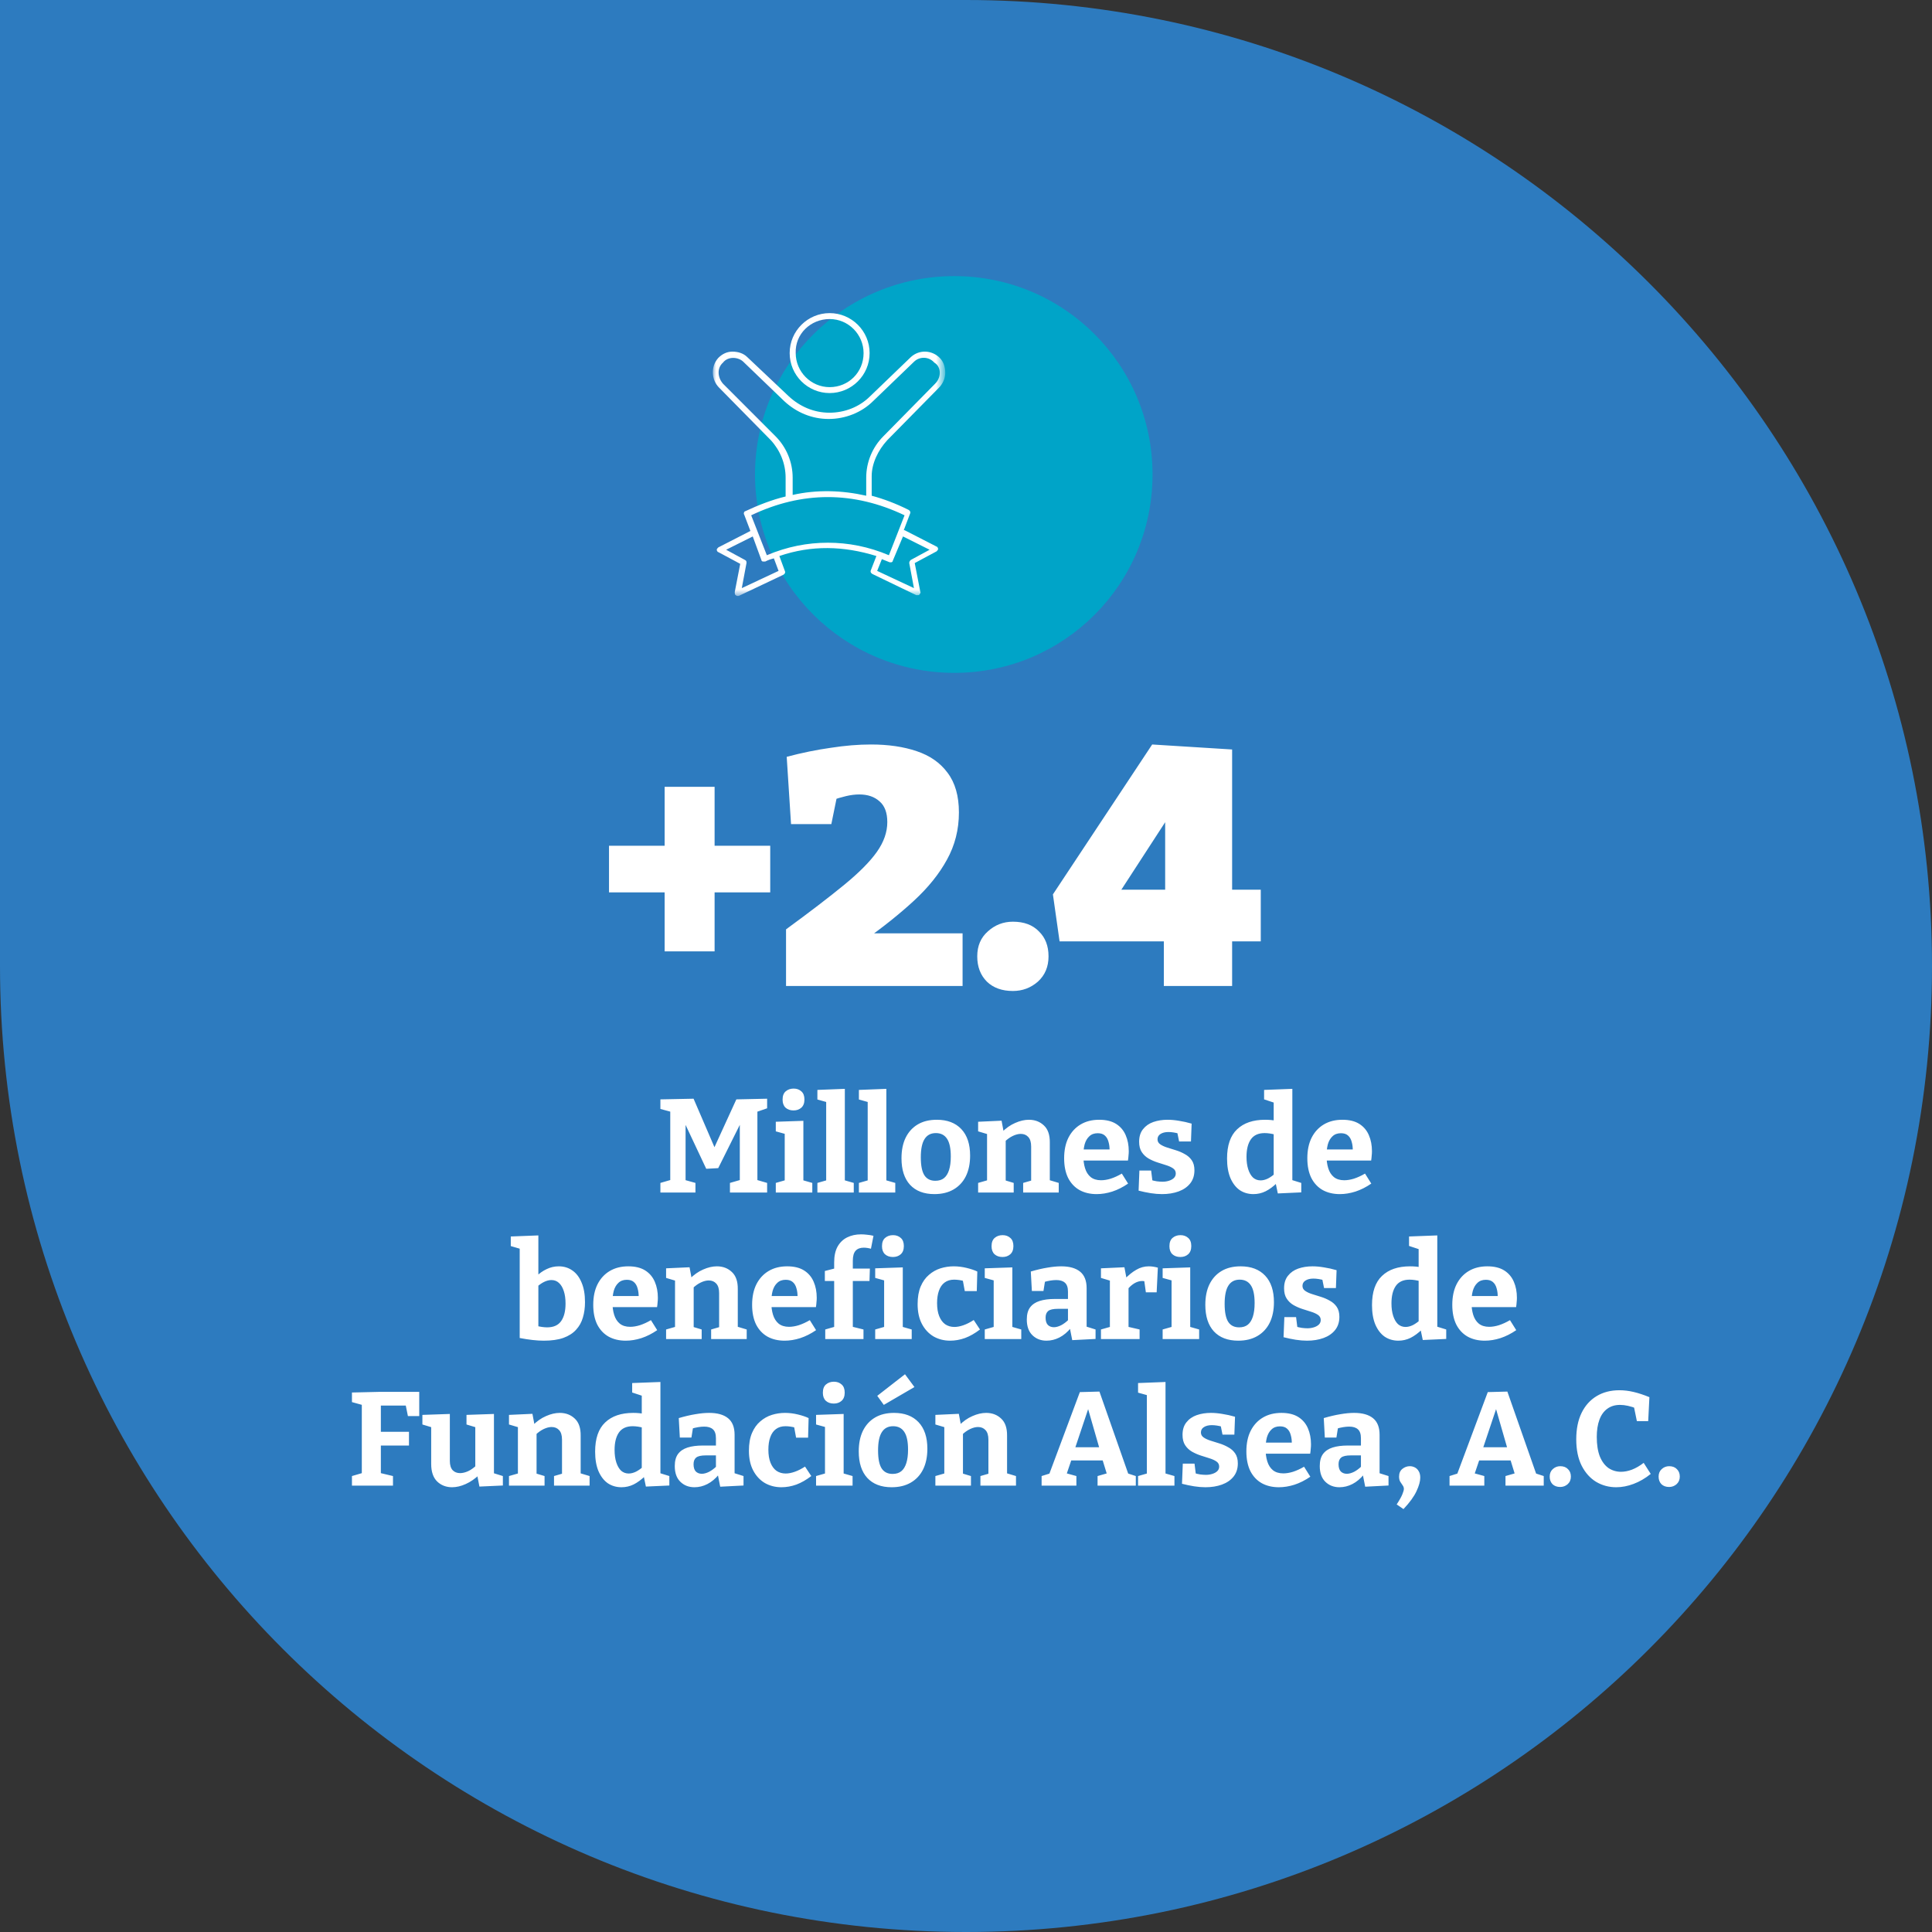 <svg width="290" height="290" viewBox="0 0 290 290" fill="none" xmlns="http://www.w3.org/2000/svg">
<rect x="0" y="0" width="290" height="290" fill="#333333" stroke="none"/>
<path d="M0 0H145C225.081 0 290 64.919 290 145C290 225.081 225.081 290 145 290C64.919 290 0 225.081 0 145V0Z" fill="#2D7BBF"/>
<path d="M143.245 101C159.705 101 173 87.695 173 71.222C173 54.749 159.705 41.444 143.245 41.444C126.784 41.444 113.331 54.749 113.331 71.222C113.331 87.695 126.784 101 143.245 101Z" fill="#00A4C8"/>
<mask id="mask0_124_23" style="mask-type:luminance" maskUnits="userSpaceOnUse" x="107" y="46" width="35" height="44">
<path d="M141.532 46.551H107V89.455H141.532V46.551Z" fill="white"/>
</mask>
<g mask="url(#mask0_124_23)">
<path d="M118.981 74.291V71.705C118.981 69.354 118.041 67.121 116.397 65.475L108.527 57.6C107.705 56.66 107.587 55.249 108.527 54.426C108.879 53.956 109.467 53.721 110.054 53.721C110.641 53.721 111.228 53.956 111.581 54.309L117.689 60.186C119.568 61.949 121.917 62.889 124.384 62.889C126.85 62.889 129.317 61.949 131.079 60.186L137.186 54.309C138.009 53.486 139.418 53.486 140.24 54.426C140.828 54.779 141.063 55.367 141.063 55.954C141.063 56.542 140.828 57.13 140.358 57.6L132.606 65.475C130.961 67.121 130.022 69.354 130.022 71.705V74.409C126.38 73.586 122.622 73.469 118.981 74.291ZM133.428 83.342C130.374 82.049 127.32 81.462 124.266 81.462C121.212 81.462 118.158 82.049 115.105 83.342L112.755 77.347C120.39 73.704 128.142 73.704 135.777 77.347L133.428 83.342ZM135.542 80.521L139.536 82.519L136.717 84.048C136.599 84.165 136.482 84.283 136.482 84.518L137.186 88.279L131.666 85.693L132.371 83.93C132.723 84.048 133.193 84.283 133.545 84.4H133.663C133.78 84.4 133.78 84.4 133.78 84.4C133.898 84.4 134.015 84.283 134.015 84.165L135.542 80.521C135.425 80.521 135.425 80.521 135.542 80.521ZM116.866 85.693L111.346 88.279L112.051 84.518C112.051 84.283 112.051 84.165 111.816 84.048L108.997 82.519L112.99 80.521L114.282 84.048C114.282 84.165 114.4 84.283 114.517 84.283C114.635 84.283 114.752 84.283 114.87 84.283C115.339 84.048 115.692 83.93 116.162 83.812L116.866 85.693ZM133.193 66.063L140.945 58.188C141.532 57.6 141.885 56.777 141.885 55.954C141.885 55.131 141.65 54.309 141.063 53.721C139.888 52.545 138.009 52.428 136.717 53.603L130.609 59.481C128.964 61.126 126.733 61.949 124.501 61.949C122.152 61.949 120.038 61.009 118.393 59.481L112.168 53.603C111.581 53.016 110.759 52.781 109.936 52.781C109.114 52.781 108.409 53.133 107.822 53.721C106.648 55.014 106.765 57.012 107.94 58.188L115.692 66.063C117.101 67.591 117.924 69.59 117.924 71.705V74.526C115.927 74.997 113.813 75.819 111.816 76.76C111.698 76.76 111.581 77.112 111.698 77.23L112.638 79.698L107.822 82.167C107.705 82.284 107.587 82.402 107.587 82.519C107.587 82.637 107.705 82.872 107.822 82.872L111.111 84.635L110.289 88.867C110.289 88.984 110.289 89.22 110.406 89.337C110.524 89.337 110.524 89.455 110.641 89.455C110.759 89.455 110.759 89.455 110.876 89.455L117.571 86.281C117.806 86.163 117.924 85.928 117.806 85.693L116.984 83.46C121.8 81.814 126.615 81.932 131.549 83.46L130.726 85.576C130.609 85.811 130.726 86.046 130.961 86.163L137.539 89.337C137.656 89.337 137.656 89.337 137.774 89.337C137.891 89.337 138.009 89.337 138.009 89.22C138.126 89.102 138.244 88.984 138.126 88.749L137.304 84.518L140.593 82.755C140.71 82.637 140.828 82.519 140.828 82.402C140.828 82.284 140.71 82.049 140.593 82.049L135.777 79.581H135.66L136.599 77.112C136.717 76.877 136.599 76.642 136.364 76.525C134.485 75.584 132.606 74.879 130.844 74.409V71.47C130.844 69.59 131.783 67.591 133.193 66.063Z" fill="white"/>
</g>
<path d="M124.532 47.889C127.363 47.889 129.627 50.222 129.627 53C129.627 55.889 127.363 58.111 124.532 58.111C121.702 58.111 119.438 55.778 119.438 53C119.325 50.111 121.702 47.889 124.532 47.889ZM124.532 59C127.815 59 130.532 56.333 130.532 53C130.532 49.667 127.815 47 124.532 47C121.249 47 118.532 49.667 118.532 53C118.532 56.333 121.249 59 124.532 59Z" fill="white"/>
<path d="M101.264 126.95L99.764 128.45V118.1H107.264V128.45L105.764 126.95H115.614V133.95H105.764L107.264 132.45V142.8H99.764V132.45L101.264 133.95H91.414V126.95H101.264ZM117.987 148V139.5C121.587 136.867 124.504 134.633 126.737 132.8C128.97 130.967 130.604 129.317 131.637 127.85C132.67 126.383 133.187 124.9 133.187 123.4C133.187 122 132.804 120.967 132.037 120.3C131.27 119.6 130.254 119.25 128.987 119.25C128.354 119.25 127.687 119.333 126.987 119.5C126.287 119.667 125.554 119.883 124.787 120.15L125.837 118.55L124.787 123.7H118.737L118.087 113.6C120.354 113 122.554 112.55 124.687 112.25C126.82 111.917 128.837 111.75 130.737 111.75C133.337 111.75 135.62 112.083 137.587 112.75C139.587 113.417 141.137 114.5 142.237 116C143.37 117.5 143.937 119.483 143.937 121.95C143.937 124.517 143.337 126.883 142.137 129.05C140.97 131.183 139.32 133.233 137.187 135.2C135.054 137.167 132.554 139.167 129.687 141.2L129.737 140.1H144.487V148H117.987ZM146.688 143.55C146.688 141.983 147.222 140.733 148.288 139.8C149.355 138.833 150.605 138.35 152.038 138.35C153.705 138.35 155.005 138.833 155.938 139.8C156.905 140.733 157.388 141.983 157.388 143.55C157.388 145.117 156.855 146.383 155.788 147.35C154.722 148.283 153.472 148.75 152.038 148.75C150.405 148.75 149.105 148.283 148.138 147.35C147.172 146.383 146.688 145.117 146.688 143.55ZM174.696 139.3L177.196 141.3H159.046L158.046 134.25L172.946 111.75L184.946 112.5V135.3L182.446 133.55H189.246V141.3H182.446L184.946 139.3V148H174.696V139.3ZM177.396 133.55L174.896 135.3V117.35L178.446 117.95L165.946 137.2L163.946 133.55H177.396Z" fill="white"/>
<path d="M115.148 166.36L113.288 167L113.688 166.26V177.6L113.288 177.02L115.148 177.56V179H109.568V177.56L111.508 177L111.048 177.6V167.98L111.468 168L107.808 175.34L106.008 175.44L102.488 167.96H102.908V177.6L102.588 177.06L104.388 177.56V179H99.128V177.56L100.988 177.02L100.608 177.6V166.26L100.988 166.96L99.128 166.46V165.02L104.108 164.92L107.408 172.58H107.068L110.528 165.02L115.148 164.92V166.36ZM120.589 177.36L120.389 177.12L121.929 177.56V179H116.449V177.56L117.989 177.12L117.789 177.36V170.06L117.969 170.24L116.449 169.82V168.38L120.589 168.24V177.36ZM119.109 166.68C118.616 166.68 118.216 166.54 117.909 166.26C117.616 165.98 117.469 165.58 117.469 165.06C117.469 164.5 117.622 164.087 117.929 163.82C118.249 163.54 118.649 163.4 119.129 163.4C119.596 163.4 119.982 163.54 120.289 163.82C120.596 164.087 120.749 164.493 120.749 165.04C120.749 165.587 120.589 166 120.269 166.28C119.962 166.547 119.576 166.68 119.109 166.68ZM126.813 177.36L126.613 177.12L128.153 177.56V179H122.693V177.56L124.233 177.12L124.013 177.36V165.26L124.193 165.46L122.693 165.04V163.6L126.813 163.44V177.36ZM133.044 177.36L132.844 177.12L134.384 177.56V179H128.924V177.56L130.464 177.12L130.244 177.36V165.26L130.424 165.46L128.924 165.04V163.6L133.044 163.44V177.36ZM140.617 168.08C142.191 168.08 143.417 168.547 144.297 169.48C145.177 170.413 145.617 171.74 145.617 173.46C145.617 174.66 145.404 175.693 144.977 176.56C144.551 177.413 143.937 178.073 143.137 178.54C142.337 179.007 141.377 179.24 140.257 179.24C138.684 179.24 137.464 178.773 136.597 177.84C135.744 176.907 135.317 175.58 135.317 173.86C135.317 172.66 135.524 171.633 135.937 170.78C136.364 169.913 136.971 169.247 137.757 168.78C138.544 168.313 139.497 168.08 140.617 168.08ZM140.477 170.08C139.717 170.08 139.151 170.38 138.777 170.98C138.404 171.567 138.217 172.48 138.217 173.72C138.217 174.96 138.397 175.86 138.757 176.42C139.117 176.967 139.664 177.24 140.397 177.24C140.931 177.24 141.364 177.107 141.697 176.84C142.031 176.573 142.284 176.167 142.457 175.62C142.631 175.073 142.717 174.4 142.717 173.6C142.717 172.387 142.531 171.5 142.157 170.94C141.784 170.367 141.224 170.08 140.477 170.08ZM146.82 179V177.56L148.5 177.08L148.16 177.48V169.86L148.5 170.32L146.82 169.82V168.38L150.34 168.22L150.7 170.14L150.34 170C150.98 169.347 151.66 168.867 152.38 168.56C153.1 168.24 153.787 168.08 154.44 168.08C155.347 168.08 156.1 168.367 156.7 168.94C157.3 169.5 157.594 170.353 157.58 171.5V177.48L157.32 177.08L158.92 177.56V179H153.58V177.56L155.1 177.12L154.78 177.54V172.1C154.78 171.447 154.634 170.967 154.34 170.66C154.06 170.353 153.687 170.2 153.22 170.2C152.86 170.2 152.467 170.3 152.04 170.5C151.614 170.7 151.194 171 150.78 171.4L150.96 170.98V177.54L150.7 177.12L152.16 177.56V179H146.82ZM164.611 179.24C163.638 179.24 162.785 179.04 162.051 178.64C161.318 178.227 160.745 177.62 160.331 176.82C159.931 176.007 159.731 175.02 159.731 173.86C159.731 172.66 159.945 171.633 160.371 170.78C160.811 169.913 161.425 169.247 162.211 168.78C162.998 168.313 163.925 168.08 164.991 168.08C166.031 168.08 166.878 168.287 167.531 168.7C168.185 169.113 168.665 169.68 168.971 170.4C169.278 171.107 169.431 171.907 169.431 172.8C169.431 173.027 169.418 173.253 169.391 173.48C169.378 173.707 169.351 173.947 169.311 174.2H161.991V172.54H166.911L166.551 172.8C166.565 172.267 166.511 171.8 166.391 171.4C166.285 170.987 166.098 170.667 165.831 170.44C165.578 170.213 165.225 170.1 164.771 170.1C164.251 170.1 163.831 170.253 163.511 170.56C163.191 170.853 162.958 171.253 162.811 171.76C162.678 172.267 162.611 172.833 162.611 173.46C162.611 174.167 162.698 174.8 162.871 175.36C163.045 175.92 163.325 176.36 163.711 176.68C164.111 177 164.631 177.16 165.271 177.16C165.725 177.16 166.211 177.08 166.731 176.92C167.265 176.747 167.818 176.493 168.391 176.16L169.331 177.66C168.558 178.193 167.765 178.593 166.951 178.86C166.151 179.113 165.371 179.24 164.611 179.24ZM173.748 171.02C173.748 171.327 173.881 171.573 174.148 171.76C174.415 171.947 174.755 172.107 175.168 172.24C175.595 172.373 176.041 172.513 176.508 172.66C176.988 172.807 177.435 173 177.848 173.24C178.275 173.467 178.621 173.773 178.888 174.16C179.155 174.547 179.288 175.047 179.288 175.66C179.288 176.447 179.075 177.107 178.648 177.64C178.221 178.173 177.641 178.573 176.908 178.84C176.175 179.107 175.348 179.24 174.428 179.24C173.895 179.24 173.328 179.193 172.728 179.1C172.141 179.007 171.535 178.88 170.908 178.72L171.028 175.7H172.788L173.008 177.46L172.768 177.12C173.035 177.2 173.328 177.267 173.648 177.32C173.968 177.36 174.248 177.38 174.488 177.38C174.835 177.38 175.155 177.333 175.448 177.24C175.755 177.147 176.001 177.013 176.188 176.84C176.388 176.653 176.488 176.42 176.488 176.14C176.488 175.82 176.355 175.567 176.088 175.38C175.821 175.193 175.475 175.033 175.048 174.9C174.635 174.767 174.195 174.627 173.728 174.48C173.275 174.333 172.835 174.14 172.408 173.9C171.995 173.66 171.655 173.34 171.388 172.94C171.121 172.54 170.988 172.02 170.988 171.38C170.988 170.607 171.181 169.98 171.568 169.5C171.955 169.007 172.468 168.647 173.108 168.42C173.761 168.193 174.475 168.08 175.248 168.08C175.795 168.08 176.375 168.133 176.988 168.24C177.601 168.333 178.228 168.473 178.868 168.66L178.768 171.34H176.988L176.668 169.76L177.048 170.18C176.421 170.007 175.868 169.92 175.388 169.92C174.895 169.92 174.495 170.02 174.188 170.22C173.895 170.407 173.748 170.673 173.748 171.02ZM188.145 179.24C187.372 179.24 186.685 179.04 186.085 178.64C185.498 178.227 185.032 177.62 184.685 176.82C184.352 176.02 184.185 175.047 184.185 173.9C184.185 171.927 184.685 170.467 185.685 169.52C186.685 168.56 188.092 168.08 189.905 168.08C190.198 168.08 190.492 168.093 190.785 168.12C191.078 168.147 191.385 168.193 191.705 168.26L191.185 168.58V165.28L191.385 165.56L189.745 165.02V163.6L193.985 163.44V177.44L193.645 177.04L195.325 177.56V178.98L191.805 179.14L191.445 177.42L191.725 177.52C191.138 178.093 190.552 178.527 189.965 178.82C189.392 179.1 188.785 179.24 188.145 179.24ZM189.225 177.18C189.572 177.18 189.938 177.087 190.325 176.9C190.712 176.7 191.112 176.413 191.525 176.04L191.185 176.88V169.7L191.525 170.34C190.898 170.167 190.332 170.08 189.825 170.08C188.878 170.08 188.185 170.4 187.745 171.04C187.318 171.667 187.105 172.533 187.105 173.64C187.105 174.36 187.192 174.987 187.365 175.52C187.538 176.053 187.778 176.467 188.085 176.76C188.405 177.04 188.785 177.18 189.225 177.18ZM201.115 179.24C200.142 179.24 199.289 179.04 198.555 178.64C197.822 178.227 197.249 177.62 196.835 176.82C196.435 176.007 196.235 175.02 196.235 173.86C196.235 172.66 196.449 171.633 196.875 170.78C197.315 169.913 197.929 169.247 198.715 168.78C199.502 168.313 200.429 168.08 201.495 168.08C202.535 168.08 203.382 168.287 204.035 168.7C204.689 169.113 205.169 169.68 205.475 170.4C205.782 171.107 205.935 171.907 205.935 172.8C205.935 173.027 205.922 173.253 205.895 173.48C205.882 173.707 205.855 173.947 205.815 174.2H198.495V172.54H203.415L203.055 172.8C203.069 172.267 203.015 171.8 202.895 171.4C202.789 170.987 202.602 170.667 202.335 170.44C202.082 170.213 201.729 170.1 201.275 170.1C200.755 170.1 200.335 170.253 200.015 170.56C199.695 170.853 199.462 171.253 199.315 171.76C199.182 172.267 199.115 172.833 199.115 173.46C199.115 174.167 199.202 174.8 199.375 175.36C199.549 175.92 199.829 176.36 200.215 176.68C200.615 177 201.135 177.16 201.775 177.16C202.229 177.16 202.715 177.08 203.235 176.92C203.769 176.747 204.322 176.493 204.895 176.16L205.835 177.66C205.062 178.193 204.269 178.593 203.455 178.86C202.655 179.113 201.875 179.24 201.115 179.24ZM81.63 201.24C81.11 201.24 80.55 201.207 79.95 201.14C79.35 201.073 78.704 200.973 78.01 200.84V186.8L78.45 187.56L76.67 187.04V185.6L80.81 185.44V192.04L80.47 191.62C80.95 191.14 81.477 190.767 82.05 190.5C82.624 190.22 83.23 190.08 83.87 190.08C84.644 190.08 85.324 190.287 85.91 190.7C86.497 191.1 86.957 191.7 87.29 192.5C87.637 193.3 87.81 194.287 87.81 195.46C87.81 196.3 87.704 197.073 87.49 197.78C87.29 198.473 86.95 199.08 86.47 199.6C86.004 200.12 85.37 200.527 84.57 200.82C83.784 201.1 82.804 201.24 81.63 201.24ZM82.13 199.24C83.09 199.24 83.79 198.927 84.23 198.3C84.67 197.673 84.89 196.8 84.89 195.68C84.89 194.947 84.804 194.32 84.63 193.8C84.457 193.267 84.217 192.86 83.91 192.58C83.604 192.287 83.224 192.14 82.77 192.14C82.424 192.14 82.057 192.233 81.67 192.42C81.284 192.607 80.884 192.893 80.47 193.28L80.81 192.42V199.68L80.47 199C81.097 199.16 81.65 199.24 82.13 199.24ZM93.928 201.24C92.954 201.24 92.101 201.04 91.368 200.64C90.634 200.227 90.061 199.62 89.648 198.82C89.248 198.007 89.048 197.02 89.048 195.86C89.048 194.66 89.261 193.633 89.688 192.78C90.128 191.913 90.741 191.247 91.528 190.78C92.314 190.313 93.241 190.08 94.308 190.08C95.348 190.08 96.194 190.287 96.848 190.7C97.501 191.113 97.981 191.68 98.288 192.4C98.594 193.107 98.748 193.907 98.748 194.8C98.748 195.027 98.734 195.253 98.708 195.48C98.694 195.707 98.668 195.947 98.628 196.2H91.308V194.54H96.228L95.868 194.8C95.881 194.267 95.828 193.8 95.708 193.4C95.601 192.987 95.414 192.667 95.148 192.44C94.894 192.213 94.541 192.1 94.088 192.1C93.568 192.1 93.148 192.253 92.828 192.56C92.508 192.853 92.274 193.253 92.128 193.76C91.994 194.267 91.928 194.833 91.928 195.46C91.928 196.167 92.014 196.8 92.188 197.36C92.361 197.92 92.641 198.36 93.028 198.68C93.428 199 93.948 199.16 94.588 199.16C95.041 199.16 95.528 199.08 96.048 198.92C96.581 198.747 97.134 198.493 97.708 198.16L98.648 199.66C97.874 200.193 97.081 200.593 96.268 200.86C95.468 201.113 94.688 201.24 93.928 201.24ZM99.984 201V199.56L101.664 199.08L101.324 199.48V191.86L101.664 192.32L99.984 191.82V190.38L103.504 190.22L103.864 192.14L103.504 192C104.144 191.347 104.824 190.867 105.544 190.56C106.264 190.24 106.951 190.08 107.604 190.08C108.511 190.08 109.264 190.367 109.864 190.94C110.464 191.5 110.758 192.353 110.744 193.5V199.48L110.484 199.08L112.084 199.56V201H106.744V199.56L108.264 199.12L107.944 199.54V194.1C107.944 193.447 107.798 192.967 107.504 192.66C107.224 192.353 106.851 192.2 106.384 192.2C106.024 192.2 105.631 192.3 105.204 192.5C104.778 192.7 104.358 193 103.944 193.4L104.124 192.98V199.54L103.864 199.12L105.324 199.56V201H99.984ZM117.775 201.24C116.802 201.24 115.949 201.04 115.215 200.64C114.482 200.227 113.909 199.62 113.495 198.82C113.095 198.007 112.895 197.02 112.895 195.86C112.895 194.66 113.109 193.633 113.535 192.78C113.975 191.913 114.589 191.247 115.375 190.78C116.162 190.313 117.089 190.08 118.155 190.08C119.195 190.08 120.042 190.287 120.695 190.7C121.349 191.113 121.829 191.68 122.135 192.4C122.442 193.107 122.595 193.907 122.595 194.8C122.595 195.027 122.582 195.253 122.555 195.48C122.542 195.707 122.515 195.947 122.475 196.2H115.155V194.54H120.075L119.715 194.8C119.729 194.267 119.675 193.8 119.555 193.4C119.449 192.987 119.262 192.667 118.995 192.44C118.742 192.213 118.389 192.1 117.935 192.1C117.415 192.1 116.995 192.253 116.675 192.56C116.355 192.853 116.122 193.253 115.975 193.76C115.842 194.267 115.775 194.833 115.775 195.46C115.775 196.167 115.862 196.8 116.035 197.36C116.209 197.92 116.489 198.36 116.875 198.68C117.275 199 117.795 199.16 118.435 199.16C118.889 199.16 119.375 199.08 119.895 198.92C120.429 198.747 120.982 198.493 121.555 198.16L122.495 199.66C121.722 200.193 120.929 200.593 120.115 200.86C119.315 201.113 118.535 201.24 117.775 201.24ZM123.872 201V199.56L125.472 199.1L125.212 199.4V191.98L125.472 192.28H123.812V190.78L125.532 190.34L125.212 190.76V189.48C125.212 188.533 125.379 187.753 125.712 187.14C126.059 186.513 126.539 186.047 127.152 185.74C127.765 185.433 128.465 185.28 129.252 185.28C129.532 185.28 129.832 185.3 130.152 185.34C130.472 185.367 130.792 185.42 131.112 185.5L130.732 187.44C130.545 187.387 130.359 187.347 130.172 187.32C129.999 187.293 129.825 187.28 129.652 187.28C129.119 187.28 128.712 187.433 128.432 187.74C128.152 188.047 128.012 188.547 128.012 189.24V190.76L127.652 190.42H130.572L130.512 192.28H127.732L128.012 191.98V199.4L127.752 199.1L129.612 199.56V201H123.872ZM135.511 199.36L135.311 199.12L136.851 199.56V201H131.371V199.56L132.911 199.12L132.711 199.36V192.06L132.891 192.24L131.371 191.82V190.38L135.511 190.24V199.36ZM134.031 188.68C133.538 188.68 133.138 188.54 132.831 188.26C132.538 187.98 132.391 187.58 132.391 187.06C132.391 186.5 132.544 186.087 132.851 185.82C133.171 185.54 133.571 185.4 134.051 185.4C134.518 185.4 134.904 185.54 135.211 185.82C135.518 186.087 135.671 186.493 135.671 187.04C135.671 187.587 135.511 188 135.191 188.28C134.884 188.547 134.498 188.68 134.031 188.68ZM142.618 201.24C141.698 201.24 140.865 201.027 140.118 200.6C139.385 200.16 138.805 199.533 138.378 198.72C137.952 197.907 137.738 196.92 137.738 195.76C137.738 194.707 137.892 193.82 138.198 193.1C138.505 192.38 138.918 191.8 139.438 191.36C139.958 190.907 140.538 190.58 141.178 190.38C141.818 190.18 142.478 190.08 143.158 190.08C143.798 190.08 144.445 190.16 145.098 190.32C145.752 190.48 146.285 190.66 146.698 190.86L146.618 193.8H144.818L144.518 192.16L144.738 192.32C144.538 192.24 144.292 192.18 143.998 192.14C143.718 192.1 143.458 192.08 143.218 192.08C142.645 192.08 142.165 192.227 141.778 192.52C141.405 192.8 141.125 193.207 140.938 193.74C140.752 194.26 140.658 194.88 140.658 195.6C140.658 196.373 140.765 197.027 140.978 197.56C141.192 198.093 141.492 198.5 141.878 198.78C142.278 199.047 142.738 199.18 143.258 199.18C143.672 199.18 144.125 199.093 144.618 198.92C145.112 198.747 145.625 198.487 146.158 198.14L147.098 199.56C146.352 200.133 145.605 200.56 144.858 200.84C144.112 201.107 143.365 201.24 142.618 201.24ZM151.956 199.36L151.756 199.12L153.296 199.56V201H147.816V199.56L149.356 199.12L149.156 199.36V192.06L149.336 192.24L147.816 191.82V190.38L151.956 190.24V199.36ZM150.476 188.68C149.983 188.68 149.583 188.54 149.276 188.26C148.983 187.98 148.836 187.58 148.836 187.06C148.836 186.5 148.99 186.087 149.296 185.82C149.616 185.54 150.016 185.4 150.496 185.4C150.963 185.4 151.35 185.54 151.656 185.82C151.963 186.087 152.116 186.493 152.116 187.04C152.116 187.587 151.956 188 151.636 188.28C151.33 188.547 150.943 188.68 150.476 188.68ZM163.107 199.58L162.727 199.02L164.447 199.56V200.98L160.947 201.16L160.567 199.24L160.767 199.3C160.233 199.953 159.653 200.44 159.027 200.76C158.4 201.08 157.753 201.24 157.087 201.24C156.233 201.24 155.527 200.967 154.967 200.42C154.407 199.873 154.127 199.087 154.127 198.06C154.127 197.3 154.287 196.7 154.607 196.26C154.94 195.807 155.42 195.48 156.047 195.28C156.673 195.08 157.433 194.98 158.327 194.98H160.507L160.307 195.2V193.88C160.307 193.253 160.153 192.807 159.847 192.54C159.553 192.273 159.12 192.14 158.547 192.14C158.267 192.14 157.967 192.167 157.647 192.22C157.327 192.273 156.98 192.353 156.607 192.46L156.887 192.16L156.627 193.78H154.887L154.727 190.86C155.633 190.593 156.46 190.4 157.207 190.28C157.967 190.147 158.66 190.08 159.287 190.08C160.527 190.08 161.473 190.347 162.127 190.88C162.78 191.413 163.107 192.24 163.107 193.36V199.58ZM156.947 197.78C156.947 198.273 157.06 198.64 157.287 198.88C157.527 199.107 157.827 199.22 158.187 199.22C158.52 199.22 158.887 199.12 159.287 198.92C159.687 198.707 160.067 198.42 160.427 198.06L160.307 198.54V196.26L160.507 196.46H158.787C158.093 196.46 157.613 196.567 157.347 196.78C157.08 196.993 156.947 197.327 156.947 197.78ZM165.258 201V199.56L166.878 199.1L166.598 199.52V191.84L166.918 192.32L165.258 191.82V190.38L168.778 190.22L169.138 192.12L168.778 192.04C169.378 191.413 169.971 190.933 170.558 190.6C171.144 190.253 171.771 190.08 172.438 190.08C172.864 190.08 173.318 190.147 173.798 190.28L173.618 193.98H171.998L171.698 191.82L171.958 192.36C171.878 192.333 171.791 192.313 171.698 192.3C171.618 192.287 171.538 192.28 171.458 192.28C171.044 192.28 170.631 192.407 170.218 192.66C169.818 192.913 169.471 193.24 169.178 193.64L169.398 192.88V199.52L169.078 199.1L171.058 199.56V201H165.258ZM178.656 199.36L178.456 199.12L179.996 199.56V201H174.516V199.56L176.056 199.12L175.856 199.36V192.06L176.036 192.24L174.516 191.82V190.38L178.656 190.24V199.36ZM177.176 188.68C176.682 188.68 176.282 188.54 175.976 188.26C175.682 187.98 175.536 187.58 175.536 187.06C175.536 186.5 175.689 186.087 175.996 185.82C176.316 185.54 176.716 185.4 177.196 185.4C177.662 185.4 178.049 185.54 178.356 185.82C178.662 186.087 178.816 186.493 178.816 187.04C178.816 187.587 178.656 188 178.336 188.28C178.029 188.547 177.642 188.68 177.176 188.68ZM186.223 190.08C187.796 190.08 189.023 190.547 189.903 191.48C190.783 192.413 191.223 193.74 191.223 195.46C191.223 196.66 191.009 197.693 190.583 198.56C190.156 199.413 189.543 200.073 188.743 200.54C187.943 201.007 186.983 201.24 185.863 201.24C184.289 201.24 183.069 200.773 182.203 199.84C181.349 198.907 180.923 197.58 180.923 195.86C180.923 194.66 181.129 193.633 181.543 192.78C181.969 191.913 182.576 191.247 183.363 190.78C184.149 190.313 185.103 190.08 186.223 190.08ZM186.083 192.08C185.323 192.08 184.756 192.38 184.383 192.98C184.009 193.567 183.823 194.48 183.823 195.72C183.823 196.96 184.003 197.86 184.363 198.42C184.723 198.967 185.269 199.24 186.003 199.24C186.536 199.24 186.969 199.107 187.303 198.84C187.636 198.573 187.889 198.167 188.063 197.62C188.236 197.073 188.323 196.4 188.323 195.6C188.323 194.387 188.136 193.5 187.763 192.94C187.389 192.367 186.829 192.08 186.083 192.08ZM195.506 193.02C195.506 193.327 195.639 193.573 195.906 193.76C196.172 193.947 196.512 194.107 196.926 194.24C197.352 194.373 197.799 194.513 198.266 194.66C198.746 194.807 199.192 195 199.606 195.24C200.032 195.467 200.379 195.773 200.646 196.16C200.912 196.547 201.046 197.047 201.046 197.66C201.046 198.447 200.832 199.107 200.406 199.64C199.979 200.173 199.399 200.573 198.666 200.84C197.932 201.107 197.106 201.24 196.186 201.24C195.652 201.24 195.086 201.193 194.486 201.1C193.899 201.007 193.292 200.88 192.666 200.72L192.786 197.7H194.546L194.766 199.46L194.526 199.12C194.792 199.2 195.086 199.267 195.406 199.32C195.726 199.36 196.006 199.38 196.246 199.38C196.592 199.38 196.912 199.333 197.206 199.24C197.512 199.147 197.759 199.013 197.946 198.84C198.146 198.653 198.246 198.42 198.246 198.14C198.246 197.82 198.112 197.567 197.846 197.38C197.579 197.193 197.232 197.033 196.806 196.9C196.392 196.767 195.952 196.627 195.486 196.48C195.032 196.333 194.592 196.14 194.166 195.9C193.752 195.66 193.412 195.34 193.146 194.94C192.879 194.54 192.746 194.02 192.746 193.38C192.746 192.607 192.939 191.98 193.326 191.5C193.712 191.007 194.226 190.647 194.866 190.42C195.519 190.193 196.232 190.08 197.006 190.08C197.552 190.08 198.132 190.133 198.746 190.24C199.359 190.333 199.986 190.473 200.626 190.66L200.526 193.34H198.746L198.426 191.76L198.806 192.18C198.179 192.007 197.626 191.92 197.146 191.92C196.652 191.92 196.252 192.02 195.946 192.22C195.652 192.407 195.506 192.673 195.506 193.02ZM209.903 201.24C209.129 201.24 208.443 201.04 207.843 200.64C207.256 200.227 206.789 199.62 206.443 198.82C206.109 198.02 205.943 197.047 205.943 195.9C205.943 193.927 206.443 192.467 207.443 191.52C208.443 190.56 209.849 190.08 211.663 190.08C211.956 190.08 212.249 190.093 212.543 190.12C212.836 190.147 213.143 190.193 213.463 190.26L212.943 190.58V187.28L213.143 187.56L211.503 187.02V185.6L215.743 185.44V199.44L215.403 199.04L217.083 199.56V200.98L213.563 201.14L213.203 199.42L213.483 199.52C212.896 200.093 212.309 200.527 211.723 200.82C211.149 201.1 210.543 201.24 209.903 201.24ZM210.983 199.18C211.329 199.18 211.696 199.087 212.083 198.9C212.469 198.7 212.869 198.413 213.283 198.04L212.943 198.88V191.7L213.283 192.34C212.656 192.167 212.089 192.08 211.583 192.08C210.636 192.08 209.943 192.4 209.503 193.04C209.076 193.667 208.863 194.533 208.863 195.64C208.863 196.36 208.949 196.987 209.123 197.52C209.296 198.053 209.536 198.467 209.843 198.76C210.163 199.04 210.543 199.18 210.983 199.18ZM222.873 201.24C221.9 201.24 221.046 201.04 220.313 200.64C219.58 200.227 219.006 199.62 218.593 198.82C218.193 198.007 217.993 197.02 217.993 195.86C217.993 194.66 218.206 193.633 218.633 192.78C219.073 191.913 219.686 191.247 220.473 190.78C221.26 190.313 222.186 190.08 223.253 190.08C224.293 190.08 225.14 190.287 225.793 190.7C226.446 191.113 226.926 191.68 227.233 192.4C227.54 193.107 227.693 193.907 227.693 194.8C227.693 195.027 227.68 195.253 227.653 195.48C227.64 195.707 227.613 195.947 227.573 196.2H220.253V194.54H225.173L224.813 194.8C224.826 194.267 224.773 193.8 224.653 193.4C224.546 192.987 224.36 192.667 224.093 192.44C223.84 192.213 223.486 192.1 223.033 192.1C222.513 192.1 222.093 192.253 221.773 192.56C221.453 192.853 221.22 193.253 221.073 193.76C220.94 194.267 220.873 194.833 220.873 195.46C220.873 196.167 220.96 196.8 221.133 197.36C221.306 197.92 221.586 198.36 221.973 198.68C222.373 199 222.893 199.16 223.533 199.16C223.986 199.16 224.473 199.08 224.993 198.92C225.526 198.747 226.08 198.493 226.653 198.16L227.593 199.66C226.82 200.193 226.026 200.593 225.213 200.86C224.413 201.113 223.633 201.24 222.873 201.24ZM52.829 223V221.56L54.609 221.04L54.309 221.46V210.4L54.709 210.98L52.829 210.46V209.02L57.109 208.92H62.929V212.56H61.229L60.849 210.68L61.369 210.98H56.729L57.169 210.54V215.32L56.729 214.92H61.389V216.98H56.729L57.169 216.52V221.46L56.809 221.04L58.989 221.56V223H52.829ZM67.863 223.24C66.97 223.24 66.223 222.953 65.623 222.38C65.023 221.793 64.723 220.913 64.723 219.74V213.9L64.983 214.3L63.403 213.82V212.38L67.523 212.24V219.28C67.523 219.907 67.663 220.373 67.943 220.68C68.223 220.973 68.597 221.12 69.063 221.12C69.423 221.12 69.817 221.027 70.243 220.84C70.683 220.64 71.117 220.333 71.543 219.92L71.343 220.42V213.84L71.603 214.3L70.023 213.82V212.38L74.143 212.24V221.52L73.803 221.04L75.483 221.56V222.98L71.963 223.14L71.583 221.18L71.983 221.32C71.317 221.96 70.623 222.44 69.903 222.76C69.197 223.08 68.516 223.24 67.863 223.24ZM76.4 223V221.56L78.08 221.08L77.74 221.48V213.86L78.08 214.32L76.4 213.82V212.38L79.92 212.22L80.28 214.14L79.92 214C80.56 213.347 81.24 212.867 81.96 212.56C82.68 212.24 83.367 212.08 84.02 212.08C84.927 212.08 85.68 212.367 86.28 212.94C86.88 213.5 87.174 214.353 87.16 215.5V221.48L86.9 221.08L88.5 221.56V223H83.16V221.56L84.68 221.12L84.36 221.54V216.1C84.36 215.447 84.214 214.967 83.92 214.66C83.64 214.353 83.267 214.2 82.8 214.2C82.44 214.2 82.047 214.3 81.62 214.5C81.194 214.7 80.774 215 80.36 215.4L80.54 214.98V221.54L80.28 221.12L81.74 221.56V223H76.4ZM93.291 223.24C92.518 223.24 91.831 223.04 91.231 222.64C90.645 222.227 90.178 221.62 89.831 220.82C89.498 220.02 89.331 219.047 89.331 217.9C89.331 215.927 89.831 214.467 90.831 213.52C91.831 212.56 93.238 212.08 95.051 212.08C95.345 212.08 95.638 212.093 95.931 212.12C96.225 212.147 96.531 212.193 96.851 212.26L96.331 212.58V209.28L96.531 209.56L94.891 209.02V207.6L99.131 207.44V221.44L98.791 221.04L100.471 221.56V222.98L96.951 223.14L96.591 221.42L96.871 221.52C96.285 222.093 95.698 222.527 95.111 222.82C94.538 223.1 93.931 223.24 93.291 223.24ZM94.371 221.18C94.718 221.18 95.085 221.087 95.471 220.9C95.858 220.7 96.258 220.413 96.671 220.04L96.331 220.88V213.7L96.671 214.34C96.045 214.167 95.478 214.08 94.971 214.08C94.025 214.08 93.331 214.4 92.891 215.04C92.465 215.667 92.251 216.533 92.251 217.64C92.251 218.36 92.338 218.987 92.511 219.52C92.685 220.053 92.925 220.467 93.231 220.76C93.551 221.04 93.931 221.18 94.371 221.18ZM110.265 221.58L109.885 221.02L111.605 221.56V222.98L108.105 223.16L107.725 221.24L107.925 221.3C107.392 221.953 106.812 222.44 106.185 222.76C105.558 223.08 104.912 223.24 104.245 223.24C103.392 223.24 102.685 222.967 102.125 222.42C101.565 221.873 101.285 221.087 101.285 220.06C101.285 219.3 101.445 218.7 101.765 218.26C102.098 217.807 102.578 217.48 103.205 217.28C103.832 217.08 104.592 216.98 105.485 216.98H107.665L107.465 217.2V215.88C107.465 215.253 107.312 214.807 107.005 214.54C106.712 214.273 106.278 214.14 105.705 214.14C105.425 214.14 105.125 214.167 104.805 214.22C104.485 214.273 104.138 214.353 103.765 214.46L104.045 214.16L103.785 215.78H102.045L101.885 212.86C102.792 212.593 103.618 212.4 104.365 212.28C105.125 212.147 105.818 212.08 106.445 212.08C107.685 212.08 108.632 212.347 109.285 212.88C109.938 213.413 110.265 214.24 110.265 215.36V221.58ZM104.105 219.78C104.105 220.273 104.218 220.64 104.445 220.88C104.685 221.107 104.985 221.22 105.345 221.22C105.678 221.22 106.045 221.12 106.445 220.92C106.845 220.707 107.225 220.42 107.585 220.06L107.465 220.54V218.26L107.665 218.46H105.945C105.252 218.46 104.772 218.567 104.505 218.78C104.238 218.993 104.105 219.327 104.105 219.78ZM117.296 223.24C116.376 223.24 115.543 223.027 114.796 222.6C114.063 222.16 113.483 221.533 113.056 220.72C112.629 219.907 112.416 218.92 112.416 217.76C112.416 216.707 112.569 215.82 112.876 215.1C113.183 214.38 113.596 213.8 114.116 213.36C114.636 212.907 115.216 212.58 115.856 212.38C116.496 212.18 117.156 212.08 117.836 212.08C118.476 212.08 119.123 212.16 119.776 212.32C120.429 212.48 120.963 212.66 121.376 212.86L121.296 215.8H119.496L119.196 214.16L119.416 214.32C119.216 214.24 118.969 214.18 118.676 214.14C118.396 214.1 118.136 214.08 117.896 214.08C117.323 214.08 116.843 214.227 116.456 214.52C116.083 214.8 115.803 215.207 115.616 215.74C115.429 216.26 115.336 216.88 115.336 217.6C115.336 218.373 115.443 219.027 115.656 219.56C115.869 220.093 116.169 220.5 116.556 220.78C116.956 221.047 117.416 221.18 117.936 221.18C118.349 221.18 118.803 221.093 119.296 220.92C119.789 220.747 120.303 220.487 120.836 220.14L121.776 221.56C121.029 222.133 120.283 222.56 119.536 222.84C118.789 223.107 118.043 223.24 117.296 223.24ZM126.634 221.36L126.434 221.12L127.974 221.56V223H122.494V221.56L124.034 221.12L123.834 221.36V214.06L124.014 214.24L122.494 213.82V212.38L126.634 212.24V221.36ZM125.154 210.68C124.661 210.68 124.261 210.54 123.954 210.26C123.661 209.98 123.514 209.58 123.514 209.06C123.514 208.5 123.667 208.087 123.974 207.82C124.294 207.54 124.694 207.4 125.174 207.4C125.641 207.4 126.027 207.54 126.334 207.82C126.641 208.087 126.794 208.493 126.794 209.04C126.794 209.587 126.634 210 126.314 210.28C126.007 210.547 125.621 210.68 125.154 210.68ZM134.201 212.08C135.775 212.08 137.001 212.547 137.881 213.48C138.761 214.413 139.201 215.74 139.201 217.46C139.201 218.66 138.988 219.693 138.561 220.56C138.135 221.413 137.521 222.073 136.721 222.54C135.921 223.007 134.961 223.24 133.841 223.24C132.268 223.24 131.048 222.773 130.181 221.84C129.328 220.907 128.901 219.58 128.901 217.86C128.901 216.66 129.108 215.633 129.521 214.78C129.948 213.913 130.555 213.247 131.341 212.78C132.128 212.313 133.081 212.08 134.201 212.08ZM134.061 214.08C133.301 214.08 132.735 214.38 132.361 214.98C131.988 215.567 131.801 216.48 131.801 217.72C131.801 218.96 131.981 219.86 132.341 220.42C132.701 220.967 133.248 221.24 133.981 221.24C134.515 221.24 134.948 221.107 135.281 220.84C135.615 220.573 135.868 220.167 136.041 219.62C136.215 219.073 136.301 218.4 136.301 217.6C136.301 216.387 136.115 215.5 135.741 214.94C135.368 214.367 134.808 214.08 134.061 214.08ZM132.661 210.88L131.681 209.52L135.841 206.28L137.261 208.2L132.661 210.88ZM140.404 223V221.56L142.084 221.08L141.744 221.48V213.86L142.084 214.32L140.404 213.82V212.38L143.924 212.22L144.284 214.14L143.924 214C144.564 213.347 145.244 212.867 145.964 212.56C146.684 212.24 147.371 212.08 148.024 212.08C148.931 212.08 149.684 212.367 150.284 212.94C150.884 213.5 151.178 214.353 151.164 215.5V221.48L150.904 221.08L152.504 221.56V223H147.164V221.56L148.684 221.12L148.364 221.54V216.1C148.364 215.447 148.218 214.967 147.924 214.66C147.644 214.353 147.271 214.2 146.804 214.2C146.444 214.2 146.051 214.3 145.624 214.5C145.198 214.7 144.778 215 144.364 215.4L144.544 214.98V221.54L144.284 221.12L145.744 221.56V223H140.404ZM169.509 221.66L168.769 221L170.489 221.56V223H164.749V221.56L166.489 221.06L166.209 221.46L165.409 218.86L165.849 219.22H160.569L160.909 218.88L160.049 221.42L159.969 221.12L161.569 221.56V223H156.349V221.56L158.009 221.04L157.369 221.6L162.089 208.96L165.029 208.88L169.509 221.66ZM161.289 217.62L161.089 217.24H165.389L165.109 217.68L163.029 210.46H163.689L161.289 217.62ZM174.948 221.36L174.748 221.12L176.288 221.56V223H170.828V221.56L172.368 221.12L172.148 221.36V209.26L172.328 209.46L170.828 209.04V207.6L174.948 207.44V221.36ZM180.262 215.02C180.262 215.327 180.395 215.573 180.662 215.76C180.928 215.947 181.268 216.107 181.682 216.24C182.108 216.373 182.555 216.513 183.022 216.66C183.502 216.807 183.948 217 184.362 217.24C184.788 217.467 185.135 217.773 185.402 218.16C185.668 218.547 185.802 219.047 185.802 219.66C185.802 220.447 185.588 221.107 185.162 221.64C184.735 222.173 184.155 222.573 183.422 222.84C182.688 223.107 181.862 223.24 180.942 223.24C180.408 223.24 179.842 223.193 179.242 223.1C178.655 223.007 178.048 222.88 177.422 222.72L177.542 219.7H179.302L179.522 221.46L179.282 221.12C179.548 221.2 179.842 221.267 180.162 221.32C180.482 221.36 180.762 221.38 181.002 221.38C181.348 221.38 181.668 221.333 181.962 221.24C182.268 221.147 182.515 221.013 182.702 220.84C182.902 220.653 183.002 220.42 183.002 220.14C183.002 219.82 182.868 219.567 182.602 219.38C182.335 219.193 181.988 219.033 181.562 218.9C181.148 218.767 180.708 218.627 180.242 218.48C179.788 218.333 179.348 218.14 178.922 217.9C178.508 217.66 178.168 217.34 177.902 216.94C177.635 216.54 177.502 216.02 177.502 215.38C177.502 214.607 177.695 213.98 178.082 213.5C178.468 213.007 178.982 212.647 179.622 212.42C180.275 212.193 180.988 212.08 181.762 212.08C182.308 212.08 182.888 212.133 183.502 212.24C184.115 212.333 184.742 212.473 185.382 212.66L185.282 215.34H183.502L183.182 213.76L183.562 214.18C182.935 214.007 182.382 213.92 181.902 213.92C181.408 213.92 181.008 214.02 180.702 214.22C180.408 214.407 180.262 214.673 180.262 215.02ZM191.965 223.24C190.992 223.24 190.138 223.04 189.405 222.64C188.672 222.227 188.098 221.62 187.685 220.82C187.285 220.007 187.085 219.02 187.085 217.86C187.085 216.66 187.298 215.633 187.725 214.78C188.165 213.913 188.778 213.247 189.565 212.78C190.352 212.313 191.278 212.08 192.345 212.08C193.385 212.08 194.232 212.287 194.885 212.7C195.538 213.113 196.018 213.68 196.325 214.4C196.632 215.107 196.785 215.907 196.785 216.8C196.785 217.027 196.772 217.253 196.745 217.48C196.732 217.707 196.705 217.947 196.665 218.2H189.345V216.54H194.265L193.905 216.8C193.918 216.267 193.865 215.8 193.745 215.4C193.638 214.987 193.452 214.667 193.185 214.44C192.932 214.213 192.578 214.1 192.125 214.1C191.605 214.1 191.185 214.253 190.865 214.56C190.545 214.853 190.312 215.253 190.165 215.76C190.032 216.267 189.965 216.833 189.965 217.46C189.965 218.167 190.052 218.8 190.225 219.36C190.398 219.92 190.678 220.36 191.065 220.68C191.465 221 191.985 221.16 192.625 221.16C193.078 221.16 193.565 221.08 194.085 220.92C194.618 220.747 195.172 220.493 195.745 220.16L196.685 221.66C195.912 222.193 195.118 222.593 194.305 222.86C193.505 223.113 192.725 223.24 191.965 223.24ZM207.081 221.58L206.701 221.02L208.421 221.56V222.98L204.921 223.16L204.541 221.24L204.741 221.3C204.208 221.953 203.628 222.44 203.001 222.76C202.375 223.08 201.728 223.24 201.061 223.24C200.208 223.24 199.501 222.967 198.941 222.42C198.381 221.873 198.101 221.087 198.101 220.06C198.101 219.3 198.261 218.7 198.581 218.26C198.915 217.807 199.395 217.48 200.021 217.28C200.648 217.08 201.408 216.98 202.301 216.98H204.481L204.281 217.2V215.88C204.281 215.253 204.128 214.807 203.821 214.54C203.528 214.273 203.095 214.14 202.521 214.14C202.241 214.14 201.941 214.167 201.621 214.22C201.301 214.273 200.955 214.353 200.581 214.46L200.861 214.16L200.601 215.78H198.861L198.701 212.86C199.608 212.593 200.435 212.4 201.181 212.28C201.941 212.147 202.635 212.08 203.261 212.08C204.501 212.08 205.448 212.347 206.101 212.88C206.755 213.413 207.081 214.24 207.081 215.36V221.58ZM200.921 219.78C200.921 220.273 201.035 220.64 201.261 220.88C201.501 221.107 201.801 221.22 202.161 221.22C202.495 221.22 202.861 221.12 203.261 220.92C203.661 220.707 204.041 220.42 204.401 220.06L204.281 220.54V218.26L204.481 218.46H202.761C202.068 218.46 201.588 218.567 201.321 218.78C201.055 218.993 200.921 219.327 200.921 219.78ZM209.646 225.82C210.073 225.167 210.36 224.653 210.506 224.28C210.653 223.92 210.726 223.66 210.726 223.5C210.726 223.3 210.666 223.12 210.546 222.96C210.426 222.8 210.306 222.62 210.186 222.42C210.066 222.22 210.006 221.96 210.006 221.64C210.006 221.133 210.173 220.747 210.506 220.48C210.84 220.213 211.213 220.08 211.626 220.08C211.88 220.08 212.126 220.14 212.366 220.26C212.606 220.38 212.8 220.567 212.946 220.82C213.106 221.073 213.186 221.4 213.186 221.8C213.186 222.347 213 223.02 212.626 223.82C212.253 224.633 211.6 225.533 210.666 226.52L209.646 225.82ZM230.74 221.66L230 221L231.72 221.56V223H225.98V221.56L227.72 221.06L227.44 221.46L226.64 218.86L227.08 219.22H221.8L222.14 218.88L221.28 221.42L221.2 221.12L222.8 221.56V223H217.58V221.56L219.24 221.04L218.6 221.6L223.32 208.96L226.26 208.88L230.74 221.66ZM222.52 217.62L222.32 217.24H226.62L226.34 217.68L224.26 210.46H224.92L222.52 217.62ZM232.615 221.64C232.615 221.173 232.768 220.8 233.075 220.52C233.395 220.227 233.768 220.08 234.195 220.08C234.688 220.08 235.075 220.227 235.355 220.52C235.648 220.8 235.795 221.173 235.795 221.64C235.795 222.107 235.635 222.487 235.315 222.78C234.995 223.06 234.622 223.2 234.195 223.2C233.715 223.2 233.328 223.06 233.035 222.78C232.755 222.487 232.615 222.107 232.615 221.64ZM242.601 223.24C241.508 223.24 240.508 222.973 239.601 222.44C238.695 221.893 237.968 221.087 237.421 220.02C236.875 218.94 236.601 217.613 236.601 216.04C236.601 214.493 236.868 213.173 237.401 212.08C237.935 210.987 238.688 210.147 239.661 209.56C240.635 208.973 241.775 208.68 243.081 208.68C243.775 208.68 244.488 208.767 245.221 208.94C245.955 209.113 246.741 209.373 247.581 209.72L247.401 213.32H245.701L245.221 210.98L245.701 211.44C245.235 211.253 244.788 211.113 244.361 211.02C243.935 210.927 243.541 210.88 243.181 210.88C242.421 210.88 241.781 211.073 241.261 211.46C240.741 211.833 240.348 212.38 240.081 213.1C239.815 213.82 239.681 214.68 239.681 215.68C239.681 216.853 239.835 217.833 240.141 218.62C240.461 219.393 240.895 219.973 241.441 220.36C242.001 220.733 242.628 220.92 243.321 220.92C243.841 220.92 244.388 220.813 244.961 220.6C245.548 220.373 246.135 220.033 246.721 219.58L247.781 221.24C246.955 221.907 246.095 222.407 245.201 222.74C244.321 223.073 243.455 223.24 242.601 223.24ZM248.963 221.64C248.963 221.173 249.116 220.8 249.423 220.52C249.743 220.227 250.116 220.08 250.543 220.08C251.036 220.08 251.423 220.227 251.703 220.52C251.996 220.8 252.143 221.173 252.143 221.64C252.143 222.107 251.983 222.487 251.663 222.78C251.343 223.06 250.969 223.2 250.543 223.2C250.063 223.2 249.676 223.06 249.383 222.78C249.103 222.487 248.963 222.107 248.963 221.64Z" fill="white"/>
</svg>
